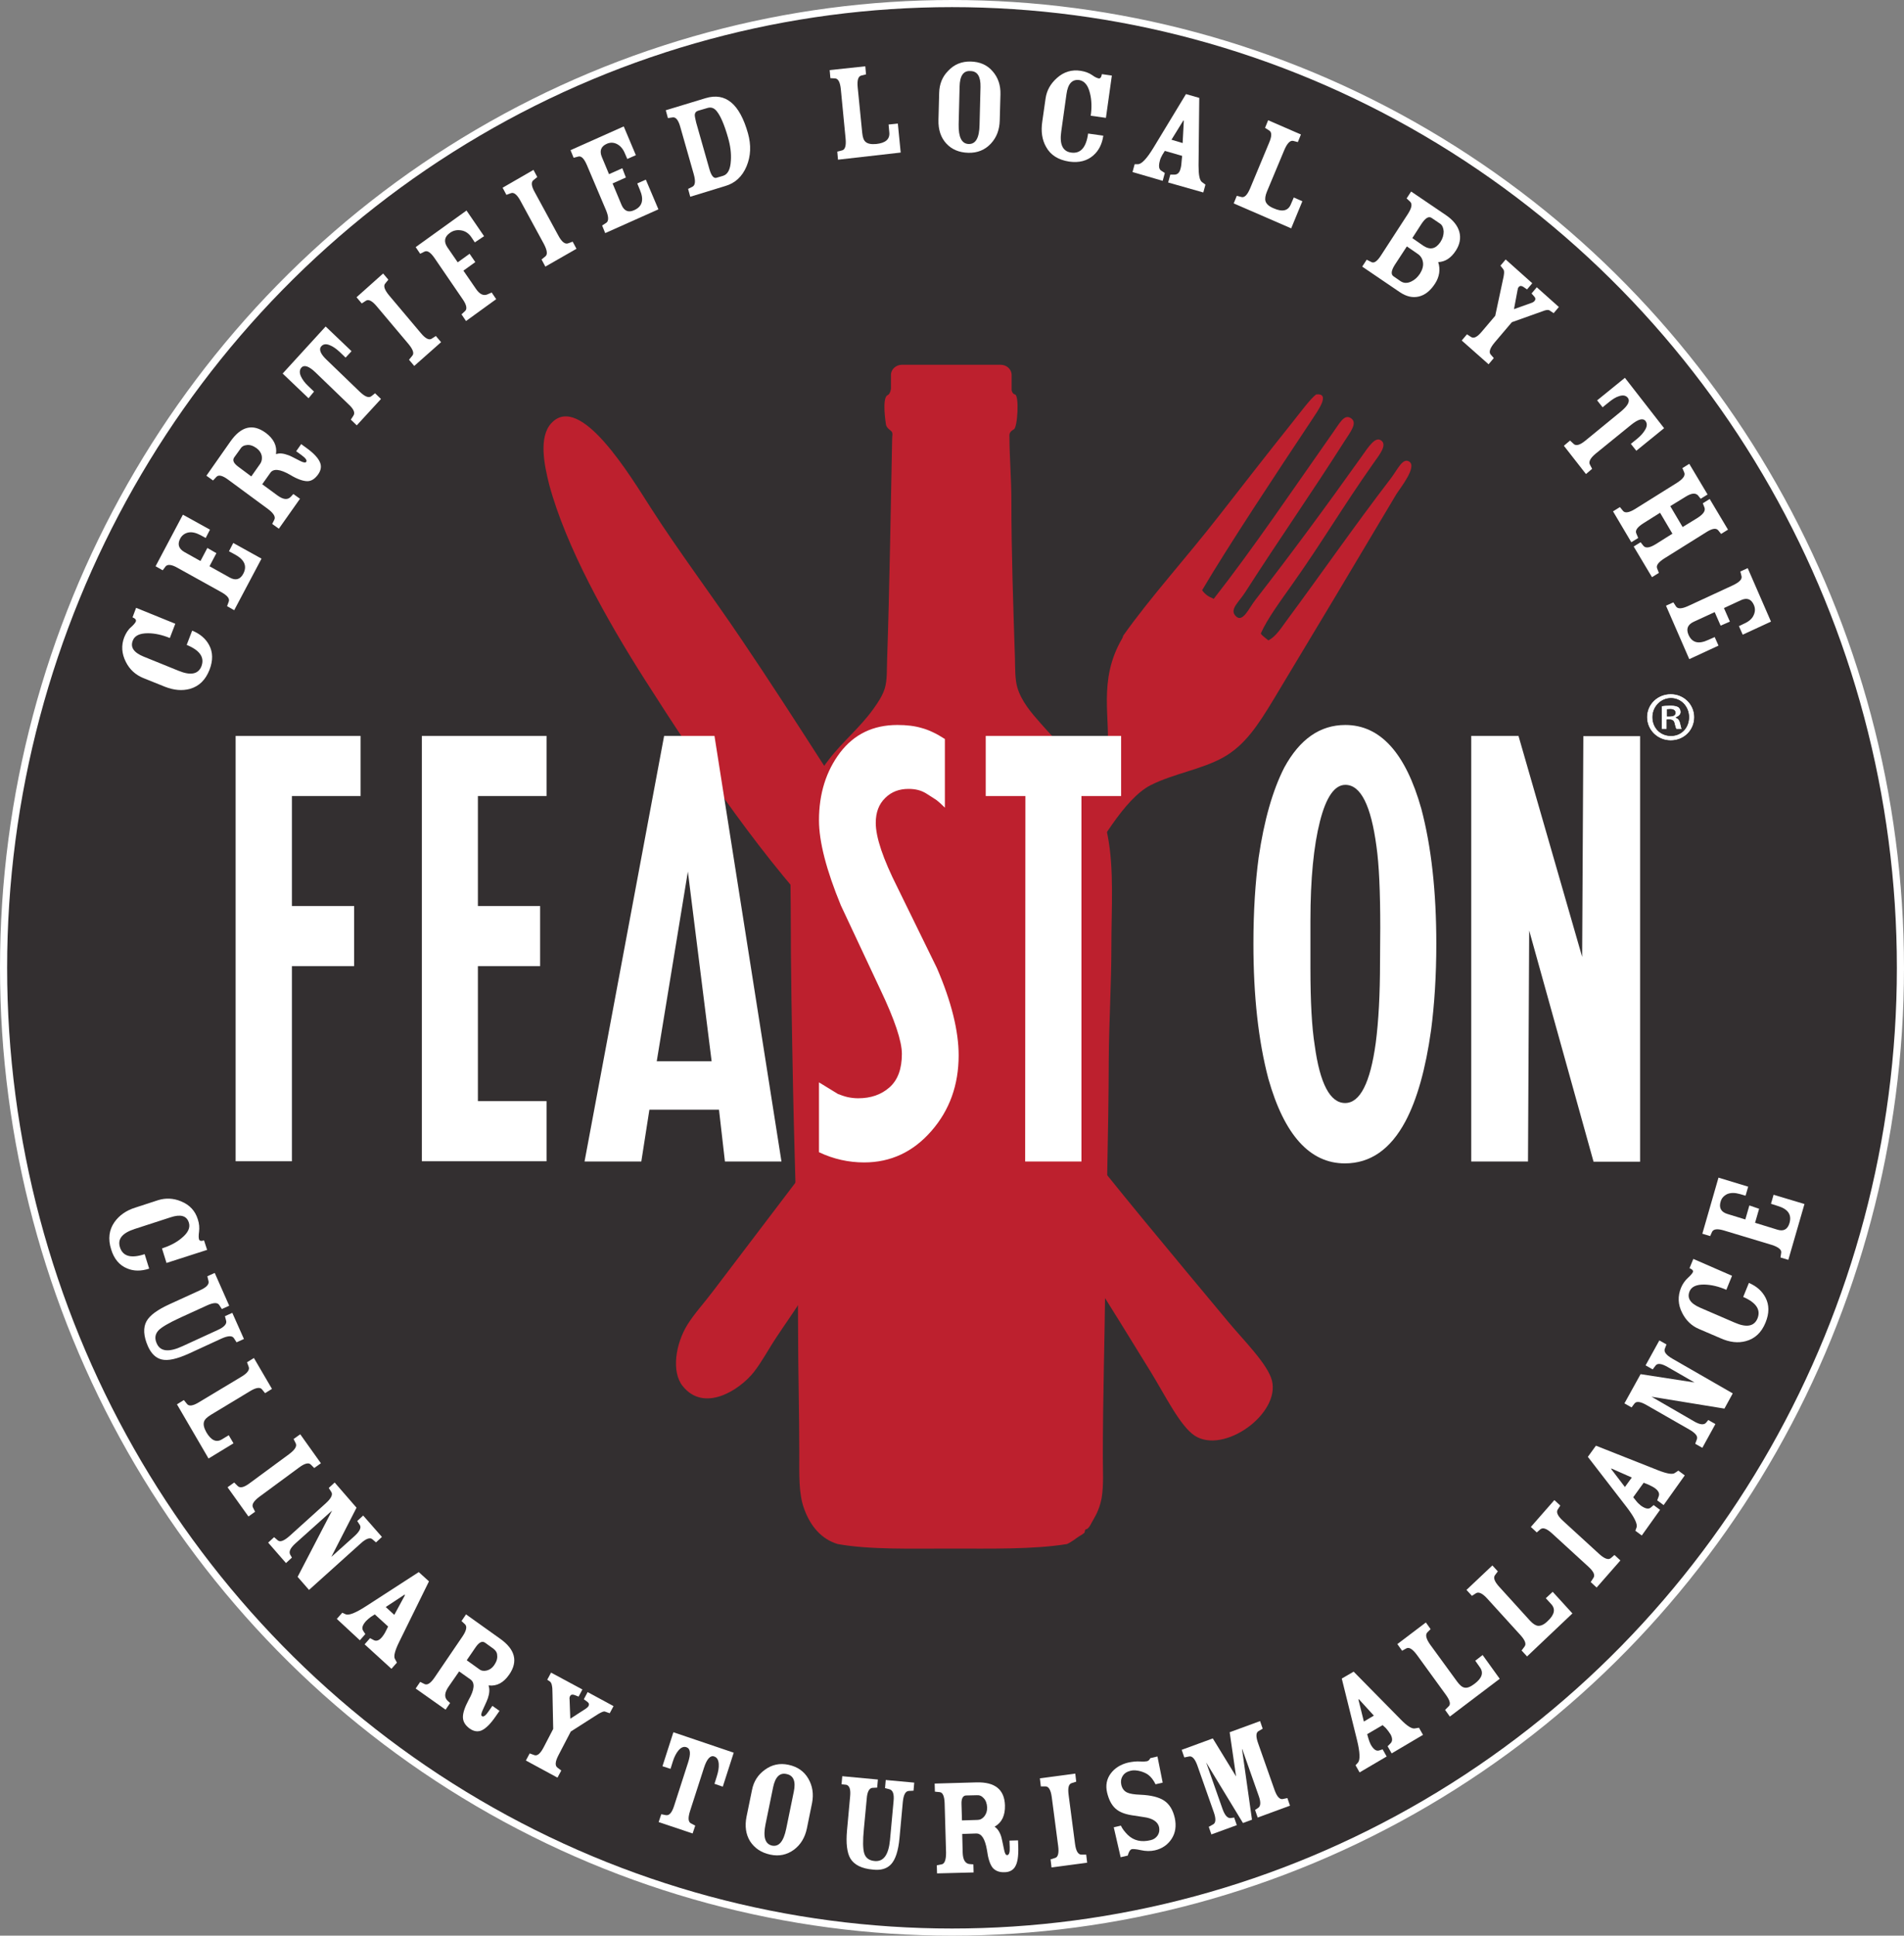 <?xml version="1.0" encoding="UTF-8"?>
<svg id="FEAST_ON_BADGE" data-name="FEAST ON BADGE" xmlns="http://www.w3.org/2000/svg" viewBox="0 0 801.6 814.6">
  <rect x="0" y="0" width="801.6" height="814.6" fill="#808080" stroke="none"/>
  <defs>
    <style>
      .cls-1 {
        isolation: isolate;
      }

      .cls-2 {
        fill: #bd202e;
        fill-rule: evenodd;
      }

      .cls-3, .cls-4 {
        fill: #fff;
      }

      .cls-5 {
        fill: #332f30;
        stroke: #fff;
        stroke-width: 3px;
      }

      .cls-5, .cls-4 {
        stroke-miterlimit: 10;
      }

      .cls-4 {
        stroke: #231f20;
        stroke-width: .25px;
      }
    </style>
  </defs>
  <ellipse id="Grey_circle" data-name="Grey circle" class="cls-5" cx="400.8" cy="407.3" rx="399.3" ry="405.8"/>
  <g id="Bottle">
    <path class="cls-2" d="M232.2,178c12.2-12.9,33.4,22.7,41.9,35.9,11.4,17.8,25.4,36.4,38,55.1,11.2,16.5,24.1,36.5,34.7,53,11.6,18,24.2,36.4,35,54.6,38.4,64.6,88.8,123.8,135.4,179.8,6.3,7.6,16.5,17.6,18.3,24.6,3.5,14.1-20.3,31.1-32.5,23.2-6.1-4-12.2-16.5-18.5-26.8-16.6-27-35.8-57.9-53-84-11.1-16.8-24.4-38.4-38.4-56.2-13.5-17.1-29-31.3-42.3-44.9-28.4-29.1-55.5-68.8-79.4-106.4-16-25.1-33.1-55.7-40.2-82-2-8-4.6-20,1-25.9h0Z"/>
    <path class="cls-2" d="M506.1,248.4c1.4,1.9,2.7,2.7,4.9,3.6,16.4-20.9,33.4-46.1,50-69.7,2.9-4,4.8-8.1,7.6-6.4,3.2,1.9,0,5.8-2.7,10-14.2,22.3-27,40.5-41.5,63.1-2.8,4.5-7.2,7.6-3.9,10.5,2.8,2.5,5.4-3.7,8-7,15-19.3,29.4-38.8,44.7-60.3,3.1-4.4,5.7-8.3,8-7,3.3,1.8-.7,6.5-3,9.8-13.1,18.6-21.4,32.9-34,50.7-5,7.1-10.6,14.6-13.4,20.9.6,1,2,1.9,3.2,2.9,3.2-1.6,5.5-5.4,7.8-8.5,14.8-20,28.3-39.5,43.7-59.6,2.9-3.8,5-8.8,7.7-7.2,3.7,2.1-3.8,11.3-5.4,13.9-18,30.3-34.1,57.2-51.7,86.4-6.6,10.9-12,19.1-21,24.2-9.1,5.1-21.1,6.9-30.6,11.7-11.4,5.8-22,25.6-31.2,39.9-38,58.7-78.5,117.9-116.3,177.4-3.2,5-6.7,9.9-10,14.9-3.3,4.9-6.1,10.3-9.6,14.8-6.1,7.7-21,17.2-30,5.9-4.8-6-3-17.7,2-25.8,3-4.8,7.1-9.2,10.7-14,45.4-59.8,92.4-121.6,138.6-181,11.1-14.3,25.6-31,27.4-45,1.8-14.7-4.2-30.9,6.4-48.9.2-.4.4-1.1.4-1.1,11.6-16.4,26.2-32.3,40.6-50.8,9.6-12.3,19.7-25.3,30.4-38.7,3.6-4.5,7.8-10.2,10.2-12,6.3-.7.6,7-1.6,10.4-15.1,22.7-35.5,53.5-46.4,72h0Z"/>
    <path class="cls-2" d="M466.3,351.5c-2.6-13.9-8.5-24.5-16.1-33.7-4-4.8-8.1-8.8-12-13.3-4-4.5-8.2-9.4-9.9-15.2-1-3.5-.9-7.8-1-12.3-.7-21.7-1.5-44.6-1.5-65.9,0-9.7-.8-19-.8-26.6,0-1.6-.4-2.5,1.8-3.8,1.6-.5,2.4-14.3.5-14.7-.8-.2-1.2-.9-1.4-1.8v-6.4c0-2.4-2.1-4.3-4.7-4.3h-41.4c-2.6,0-4.7,1.9-4.7,4.3v5.8c-.2,1.3-.6,2.4-1.6,2.8-2.2,1.6-.6,11.6-.5,12.3.3,1.7,2.4,2.5,2.6,3.3.3.9,0,1.2,0,2.8-.6,28.3-1.1,63.4-2.1,92.1-.2,4.8.1,9.2-1,12.8-.9,3-2.9,6-4.7,8.5-5.6,7.9-12.8,13.6-18.8,21.4-7.6,9.8-13.7,21.9-15.6,37.5-1,8.1-.5,16.6-.5,25.1,0,26.5.5,51,1,76.9.7,33.8,2.1,67.1,2.1,101,0,15.5.5,34.1.5,51.3,0,9.5-.3,17.3,2.1,23.7,2.6,7.2,7.3,12.7,14.1,14.7,13.4,2.4,30.5,1.9,47.5,1.9s34.7.4,49-1.9c2.2-1,3.9-2.5,5.2-3.3.9-.5,1.6-1,2.1-1.4.3-.4.1-1,.5-1.4.2-.2.8-.2,1-.5,1.1-1.1,1.4-2.2,2.1-3.3,1.8-3,3-5.8,3.7-9.5.9-5.5.5-11.4.5-17.5,0-24.2.8-50.3,1-71.7.4-32.2,1.4-64,1.5-95.4.1-15.6,1.1-31.8,1.1-47.4,0-16.4,1.2-32.7-1.6-46.9h0Z"/>
  </g>
  <g id="FEAST_ON" data-name="FEAST ON">
    <path class="cls-4" d="M713.4,301.8c0,5.6-4.4,9.9-10,9.9s-10.1-4.4-10.1-9.9,4.5-9.8,10.1-9.8,10,4.4,10,9.8ZM695.8,301.8c0,4.4,3.2,7.8,7.7,7.8s7.5-3.5,7.5-7.8-3.2-7.9-7.5-7.9-7.7,3.6-7.7,7.9h0ZM701.8,306.9h-2.3v-9.8c.9-.2,2.2-.3,3.8-.3,1.8,0,2.7.3,3.4.7.5.4,1,1.2,1,2.1,0,1.1-.8,1.9-2,2.3v.1c1,.4,1.5,1.1,1.8,2.4.3,1.5.5,2.1.7,2.5h-2.5c-.3-.4-.5-1.2-.8-2.4-.2-1.1-.8-1.6-2-1.6h-1.1v4h0ZM701.9,301.4h1.1c1.3,0,2.3-.4,2.3-1.4,0-.9-.7-1.5-2.1-1.5-.6,0-1,.1-1.3.1v2.8Z"/>
    <path class="cls-3" d="M99.2,309.7h52.6v25.3h-28.9v46.3h26.2v25.3h-26.2v82.1h-23.7v-179h0Z"/>
    <path class="cls-3" d="M177.6,309.7h52.5v25.3h-28.9v46.3h26.2v25.3h-26.2v56.8h28.9v25.3h-52.5v-179h0Z"/>
    <path class="cls-3" d="M279.6,309.7h21.2l28.2,179.1h-23.8l-2.5-21.8h-29.3l-3.4,21.8h-23.9l33.5-179.1h0ZM276.5,446.6h23.1l-10-79.8-13.1,79.8h0Z"/>
    <path class="cls-3" d="M394.4,407.3l-16.6-33.9c-6-11.9-9.1-21-9.1-27.1,0-4.4,1.3-7.9,4-10.5,2.6-2.6,5.9-3.8,9.8-3.8,2.9,0,5.3.6,7.4,1.9s3.6,2.3,4.5,2.9c.9.7,2,1.7,3.4,3.1v-28.9c-3.4-2.2-6.7-3.8-9.7-4.6-3-.9-6.4-1.3-10.3-1.3-10.2,0-18.2,3.9-24.1,11.6-5.9,7.8-8.9,17.3-8.9,28.5,0,9,3.1,21,9.2,35.8l16.7,35.6c6,12.6,9,21.6,9,26.9,0,6.3-1.7,11-5.2,14.1s-7.9,4.6-13.2,4.6c-1.6,0-3.1-.2-4.5-.5-1.3-.3-2.7-.8-4-1.3l-8-4.9v29.4c6.1,2.9,12.5,4.3,19,4.3,11.2,0,20.6-4.4,28.3-13.2,7.7-8.8,11.5-19.4,11.5-31.9,0-10.1-3-22.5-9.2-36.8h0Z"/>
    <path class="cls-3" d="M431.7,335h-16.7v-25.3h57v25.3h-16.7v153.8h-23.7l.1-153.8h0Z"/>
    <path class="cls-3" d="M527.7,397.2c0-13.8.8-25.9,2.2-36.3,2.3-15.7,5.9-28.3,10.8-37.9,6.5-11.9,15-17.9,25.7-17.9,14.7,0,25.4,11.8,32,35.3,4.2,15.9,6.3,34.8,6.3,56.8,0,13.5-.8,25.6-2.2,36.3-2.3,16.4-5.9,29.2-10.8,38.4-6.3,11.8-14.8,17.7-25.5,17.7-14.7,0-25.5-11.9-32.2-35.6-4.2-15.9-6.3-34.8-6.3-56.8h0ZM581.1,390.5c0-15.2-.5-26.6-1.6-34.3-2.3-17.2-6.6-25.9-13.1-25.9-4.5,0-8.1,5.1-10.7,15.4-2.6,10.2-4,24.1-4,41.7v20c0,14.2.6,25,1.8,32.5,2.2,16.2,6.5,24.3,12.8,24.3s10.6-8.5,12.9-25.3c1.2-9.2,1.8-20.5,1.8-33.8l.1-14.6h0Z"/>
    <path class="cls-3" d="M619.5,309.7h19.8l26.8,93,.5-92.9h23.9v179.1h-19.6l-27.1-97.3-.5,97.2h-23.9v-179.1h.1Z"/>
  </g>
  <g id="Culinary_words_Crest" data-name="Culinary words Crest">
    <g class="cls-1">
      <path class="cls-3" d="M73.8,262.5l-2.3,6c-3.2-1.3-6.3-2-9.2-2-3.5,0-5.6,1-6.4,3.1-1.1,2.8.4,5,4.5,6.7l14.8,6c5.1,2.1,8.3,1.4,9.6-1.9,1.4-3.7-.6-6.7-6.2-9l2.3-6c3.3,1.3,5.7,3.4,7.1,6,1.7,3.1,1.7,6.6.2,10.5-1.7,4.3-4.4,6.9-8.2,8-3.3.9-6.8.6-10.6-.9l-9.2-3.7c-3.1-1.3-5.6-3.5-7.2-6.7-1.8-3.5-2-7-.7-10.4.7-1.7,1.6-3.2,2.9-4.3,1.1-1,1.8-1.8,2-2.4s-.2-1.2-1.4-1.7l1.5-4,16.5,6.7Z"/>
    </g>
    <g class="cls-1">
      <path class="cls-3" d="M91.1,232.8l-2.9,5.5,8.6,4.8c2.4,1.3,4.3.8,5.6-1.6,1.7-3.2.6-5.9-3.4-8.1l-2.6-1.4,1.8-3.5,11.9,6.6-11.5,21.7-3-1.7.7-1.9c.5-1.3-.6-2.6-3.3-4.1l-18.2-10.1c-2.6-1.5-4.3-1.6-5.1-.6l-1.2,1.6-3-1.7,11.5-21.7,11.4,6.3-1.8,3.5-2.2-1.2c-1.9-1-3.6-1.4-5.1-1.1-1.5.3-2.7,1.2-3.4,2.5-1.3,2.4-.7,4.3,1.7,5.7l6.8,3.8,2.9-5.5,3.8,2.2Z"/>
    </g>
    <g class="cls-1">
      <path class="cls-3" d="M113.8,199l-3.4,4.8,6.4,4.7c2.5,1.8,4.3,2,5.7.5l1-1.1,2.8,2-8.9,12.6-2.8-2,.9-1.8c.6-1.2-.3-2.7-2.7-4.5l-16.7-12.3c-2.4-1.8-4.1-2.2-5-1.2l-1.4,1.5-2.8-2,10.1-14.4c4.5-6.4,9.4-7.6,14.8-3.7,3.4,2.5,4.9,5.5,4.4,8.9l.1.1c1.4-.5,3.1-.3,5.2.5.4.1,2,.9,4.7,2.3,1.5.8,2.4.9,2.7.5.5-.6-.2-1.6-2-2.9l-2.2-1.6,2.1-3,2.2,1.6c3.2,2.3,5.1,4.4,5.8,6.3.6,1.6.3,3.2-.9,4.9-1.3,1.8-2.8,2.8-4.5,2.8s-4.2-.8-7.3-2.7c-4.2-2.4-7-2.7-8.3-.8ZM101.2,188.9l-2.6,3.6c-.8,1.2-.3,2.4,1.7,3.9l5.5,4.1,3.8-5.4c.6-.9.8-2,.6-3.3-.3-1.3-1-2.3-2.2-3.2-1.4-1-2.8-1.5-4.1-1.3-1.2.1-2.1.6-2.7,1.6Z"/>
    </g>
    <g class="cls-1">
      <path class="cls-3" d="M129.9,167.6l-10.9-10.4,18.1-19.8,10.9,10.4-2.5,2.7-2.4-2.3c-1.5-1.4-2.9-2.4-4.2-2.9-1.6-.7-2.8-.5-3.6.4-1.2,1.3-.4,3.3,2.4,5.9l13.8,13.3c2.2,2.1,3.8,2.7,4.9,1.8l1.5-1.2,2.5,2.4-10.2,11.1-2.5-2.4,1.1-1.7c.8-1.2.1-2.8-2.1-4.8l-13.8-13.3c-2.8-2.7-4.8-3.4-6-2.1-.8.9-.9,2.2-.2,3.7.6,1.3,1.6,2.7,3.1,4.1l2.4,2.3-2.3,2.8Z"/>
    </g>
    <g class="cls-1">
      <path class="cls-3" d="M172,144.8l-13.4-15.9c-1.9-2.3-3.5-3.1-4.6-2.3l-1.7,1.1-2.2-2.6,11.2-10,2.2,2.6-1.3,1.6c-.9,1-.3,2.7,1.6,5l13.4,15.9c1.9,2.3,3.5,3.1,4.6,2.3l1.7-1.1,2.2,2.6-11.3,10-2.2-2.6,1.3-1.6c1-1,.4-2.7-1.5-5Z"/>
    </g>
    <g class="cls-1">
      <path class="cls-3" d="M199.9,102l-1.4-2.1c-1.2-1.8-2.8-2.8-4.7-3-1.7-.2-3.2.2-4.5,1.2-2.2,1.6-2.5,3.6-1,5.9l4.4,6.4,5-3.6,2.4,3.5-5,3.6,5.3,7.7c1.5,2.2,3.1,3,4.8,2.3l1.8-.8,1.9,2.8-12.7,9.2-1.9-2.8,1.5-1.4c1-.9.6-2.7-1.1-5.1l-11.7-17.1c-1.7-2.5-3.1-3.4-4.3-2.8l-1.8.9-1.9-2.8,21.4-15.4,7.4,10.8-3.9,2.6Z"/>
    </g>
    <g class="cls-1">
      <path class="cls-3" d="M229,102.7l-9.9-18.2c-1.4-2.6-2.8-3.7-4-3.2l-1.9.7-1.6-3,13-7.5,1.6,3-1.6,1.3c-1.1.8-.9,2.6.6,5.2l9.9,18.2c1.4,2.6,2.8,3.7,4.1,3.2l1.9-.7,1.6,3-13.1,7.5-1.6-3,1.6-1.3c1-.8.8-2.5-.6-5.2Z"/>
    </g>
    <g class="cls-1">
      <path class="cls-3" d="M263.5,74.7l-5.6,2.5,3.8,9.1c1.1,2.5,2.9,3.3,5.4,2.1,3.3-1.5,4.1-4.3,2.3-8.5l-1.1-2.7,3.6-1.6,5.3,12.5-22.4,10-1.3-3.2,1.7-1.1c1.1-.7,1.1-2.5,0-5.2l-8.1-19.1c-1.2-2.8-2.4-4-3.7-3.6l-1.9.5-1.3-3.2,22.4-10,5.1,12.1-3.6,1.6-1-2.3c-.8-2-2-3.3-3.4-4s-2.8-.7-4.2-.1c-2.5,1.1-3.2,3-2.1,5.6l3,7.2,5.6-2.5,1.5,3.9Z"/>
    </g>
    <g class="cls-1">
      <path class="cls-3" d="M292.1,73.4l-5.7-20c-.8-2.9-1.9-4.2-3.2-4l-2,.3-.9-3.3,16.8-5.1c8.4-2.5,14.3,2.4,17.8,14.8,1.4,5,1.2,9.6-.6,13.9-1.8,4.3-4.8,7.1-9,8.3l-14.7,4.5-.9-3.3,1.8-.9c1.2-.6,1.4-2.3.6-5.2ZM298,45.4l-4.1,1.2c-.9.3-1.3.8-1.4,1.7,0,.6.2,1.7.6,3.3l5.6,19.7c.8,2.7,1.8,3.9,3,3.5l2.7-.8c2-.6,3.1-2.7,3.3-6.4.2-3.1-.2-6.3-1.2-9.7-1.5-5.3-3.1-9-4.6-10.9-1.1-1.5-2.4-2-3.9-1.6Z"/>
    </g>
    <g class="cls-1">
      <path class="cls-3" d="M356,58.3l-2-20.7c-.3-3-1.1-4.5-2.4-4.6l-2-.1-.3-3.4,15-1.6.3,3.4-2,.5c-1.3.3-1.8,2-1.5,5l1.9,19.1c.2,1.9.6,3.1,1.4,3.8.9.8,2.4,1.1,4.5.9,3.9-.4,5.8-2,5.5-4.9l-.3-3.3,3.9-.4,1.2,12.2-26.4,3-.3-3.4,2-.5c1.3-.3,1.8-2,1.5-5Z"/>
    </g>
    <g class="cls-1">
      <path class="cls-3" d="M421.2,39.7l-.3,11c-.1,3.9-1.3,7.1-3.7,9.7-2.5,2.7-5.7,4-9.5,3.9-3.9-.1-7-1.4-9.3-3.9s-3.4-5.8-3.3-9.9l.3-11.4c.1-3.7,1.3-6.8,3.8-9.3,2.5-2.7,5.7-4,9.5-3.9s6.9,1.4,9.2,4.1c2.3,2.6,3.4,5.9,3.3,9.7ZM404,36.4l-.4,15.9c-.1,5.5,1.3,8.2,4.2,8.3,3,.1,4.5-2.6,4.6-8.1l.4-15.9c.1-4.4-1.3-6.7-4.3-6.7-2.9-.2-4.4,2-4.5,6.5Z"/>
    </g>
    <g class="cls-1">
      <path class="cls-3" d="M465.6,49.6l-6.4-.9c.5-3.4.4-6.6-.3-9.4-.8-3.4-2.3-5.2-4.5-5.6-3-.4-4.8,1.5-5.4,5.9l-2.2,15.7c-.8,5.4.6,8.4,4.1,8.9,4,.6,6.4-2.1,7.2-8l6.4.9c-.5,3.5-1.9,6.3-4.2,8.3-2.6,2.3-6,3.2-10.2,2.6-4.5-.7-7.8-2.7-9.7-6.2-1.7-3-2.2-6.5-1.6-10.6l1.4-9.8c.5-3.4,2.1-6.2,4.8-8.6,2.9-2.6,6.3-3.6,10-3,1.9.3,3.5.9,4.8,1.8,1.2.9,2.2,1.3,2.8,1.4s1.1-.5,1.3-1.8l4.2.6-2.5,17.8Z"/>
    </g>
    <g class="cls-1">
      <path class="cls-3" d="M497.7,65.6l-7.3-2.1-1,1.6c-.5.9-.9,1.7-1.1,2.6-.6,2.2-.4,3.6.7,4.2l1.4.9-.9,3.3-12.7-3.7.9-3.3h1.4c1.5,0,3.7-2.3,6.5-6.9l13.7-22.6,5.6,1.6-.3,28.4c0,3.9.4,6.2,1.4,7l1.5,1.1-.9,3.3-14.8-4.2.9-3.3h1.7c1.3,0,2.2-.8,2.6-2.5.3-.9.4-2.1.5-3.5l.2-1.9ZM493.2,58.8l4.7,1.4.5-9.4-.2-.1-5,8.1Z"/>
    </g>
    <g class="cls-1">
      <path class="cls-3" d="M526.3,79.3l8-19.2c1.2-2.8,1.2-4.5,0-5.2l-1.7-1.1,1.3-3.2,13.8,6-1.3,3.2-1.9-.5c-1.3-.3-2.5.9-3.7,3.6l-7.4,17.7c-.7,1.7-.9,3.1-.6,4.1.4,1.2,1.5,2.2,3.5,3,3.6,1.6,6,1,7.1-1.6l1.3-3,3.6,1.6-4.7,11.4-24.2-10.5,1.3-3.2,1.9.5c1.3.4,2.5-.8,3.7-3.6Z"/>
    </g>
    <g class="cls-1">
      <path class="cls-3" d="M581.4,107.5l11.3-17.4c1.6-2.5,2-4.2,1-5.2l-1.5-1.4,1.9-2.9,14.6,9.9c3.1,2.1,5,4.5,5.7,7.1s.2,5.3-1.5,7.9c-2,3.1-4.5,4.7-7.4,4.8h0c1,3.1.5,6.2-1.3,9-2,3.1-4.3,4.9-6.9,5.5-2.6.6-5.2,0-7.9-1.8l-15.9-10.8,1.9-2.9,1.8.9c1.2.8,2.6-.2,4.2-2.7ZM586.7,116.3l2.9,2c1.3.9,2.8,1,4.5.2,1.5-.7,2.7-1.8,3.7-3.3,1-1.6,1.5-3.2,1.3-4.7s-.9-2.8-2.3-3.7l-4.5-3.1-5.1,7.8c-1.5,2.4-1.7,4-.5,4.8ZM598.4,94.3l-3.8,5.9,4.6,3.2c2.9,1.9,5.2,1.4,7.2-1.5,1-1.5,1.4-3,1.4-4.5-.1-1.5-.6-2.6-1.4-3.2l-3.7-2.5c-1.2-.8-2.6,0-4.3,2.6Z"/>
    </g>
    <g class="cls-1">
      <path class="cls-3" d="M631.7,111.8l2.2-2.6,11.2,10-2.2,2.6-1.6-1.1c-.8-.5-1.4-.5-1.9.1-.3.3-.4.7-.5,1.3l-1.5,8,7.3-2.6c.6-.2,1.1-.5,1.4-.9.4-.5.4-1.1,0-1.6l-1.3-1.5,2.2-2.6,9.3,8.3-2.2,2.6-1.8-1.2c-.5-.3-1.4-.2-2.9.4l-12.9,4.6-7.3,8.6c-1.9,2.3-2.5,4-1.6,5l1.3,1.5-2.2,2.6-11.3-10,2.2-2.6,1.7,1.1c1.2.8,2.7,0,4.6-2.3l5.6-6.6,3.1-14.5c.4-1.7.6-2.8.6-3.2.1-.9,0-1.6-.4-2l-1.1-1.4Z"/>
    </g>
    <g class="cls-1">
      <path class="cls-3" d="M672.4,168.5l11.7-9.5,16.5,21.2-11.7,9.5-2.3-2.9,2.6-2.1c1.6-1.3,2.7-2.6,3.4-3.8.9-1.5.9-2.7.2-3.7-1.1-1.4-3.1-.8-6.1,1.6l-14.9,12.1c-2.3,1.9-3.1,3.5-2.4,4.7l.9,1.7-2.6,2.2-9.3-11.9,2.6-2.2,1.5,1.4c1,1,2.7.5,5-1.4l14.9-12.2c3-2.5,4-4.4,2.9-5.8-.8-1-2-1.2-3.6-.7-1.4.4-2.8,1.3-4.4,2.6l-2.6,2.1-2.3-2.9Z"/>
    </g>
    <g class="cls-1">
      <path class="cls-3" d="M709.4,209.2l-6.2,3.8,5.2,8.8,6.2-3.8c2.5-1.6,3.5-3,3-4.4l-.7-1.8,2.9-1.8,7.7,12.9-2.9,1.8-1.2-1.5c-.9-1.1-2.6-.8-5.1.8l-17.6,11c-2.5,1.6-3.6,3-3,4.3l.7,1.8-2.9,1.8-7.7-12.9,2.9-1.8,1.2,1.5c.9,1.1,2.6.9,5.2-.7l7-4.4-5.2-8.8-7,4.4c-2.5,1.6-3.6,3-3,4.3l.8,1.9-2.9,1.8-7.7-13,2.9-1.8,1.3,1.6c.8,1,2.5.8,5.1-.8l17.6-11c2.5-1.6,3.6-3,3.1-4.3l-.8-1.9,2.9-1.8,7.7,12.9-2.9,1.8-1.2-1.5c-1.2-1.1-2.9-.8-5.4.8Z"/>
    </g>
    <g class="cls-1">
      <path class="cls-3" d="M724.4,263.3l-2.5-5.7-8.9,4.1c-2.5,1.2-3.2,3-2.1,5.5,1.5,3.3,4.2,4,8.3,2.1l2.7-1.2,1.6,3.6-12.3,5.7-9.8-22.5,3.1-1.4,1.1,1.7c.7,1.1,2.4,1.1,5.2-.2l18.8-8.7c2.7-1.3,3.9-2.5,3.6-3.8l-.5-2,3.1-1.4,9.8,22.5-11.9,5.5-1.6-3.6,2.3-1.1c2-.9,3.3-2.1,3.9-3.5.7-1.5.7-2.9.1-4.3-1.1-2.5-2.9-3.2-5.5-2l-7.1,3.3,2.5,5.7-3.9,1.7Z"/>
    </g>
    <g class="cls-1">
      <path class="cls-3" d="M70.1,531.5l-1.9-6.1c3.3-1.1,6.1-2.5,8.3-4.4,2.7-2.2,3.7-4.4,3-6.5-.9-2.9-3.5-3.6-7.7-2.2l-15.1,4.9c-5.2,1.7-7.3,4.2-6.2,7.7,1.2,3.8,4.6,4.8,10.4,2.9l1.9,6.1c-3.4,1.1-6.5,1.1-9.3-.1-3.2-1.3-5.5-4-6.7-8-1.4-4.4-.9-8.2,1.4-11.5,2-2.8,4.9-4.9,8.8-6.1l9.5-3.1c3.2-1,6.5-.9,9.8.5,3.6,1.5,5.9,4,7,7.6.6,1.8.7,3.5.5,5.2-.2,1.5-.2,2.5,0,3.2.2.6.9.8,2.1.4l1.3,4-17.1,5.5Z"/>
    </g>
    <g class="cls-1">
      <path class="cls-3" d="M87.3,537.1l3.1-1.4,6.1,13.8-3.1,1.4-1.1-1.7c-.7-1.1-2.4-1.1-5.2.2l-11.6,5.3c-4.5,2.1-7.4,3.8-8.7,5.1-1.5,1.6-1.8,3.4-.8,5.6,1.5,3.4,5.1,3.8,10.9,1.1l14.8-6.8c2.7-1.2,3.9-2.6,3.5-3.9l-.5-1.9,3.1-1.4,4.9,11-3.1,1.4-1.1-1.7c-.7-1.2-2.5-1.1-5.2.1l-13.9,6.4c-4.9,2.2-8.7,3.1-11.4,2.4-2.4-.6-4.3-2.4-5.7-5.5-1.9-4.3-2.1-7.9-.6-10.6,1.4-2.5,4.6-4.8,9.6-7.1l12.9-5.9c2.7-1.2,3.9-2.5,3.6-3.8l-.5-2.1Z"/>
    </g>
    <g class="cls-1">
      <path class="cls-3" d="M83.8,590.1l17.8-10.7c2.6-1.5,3.6-3,3.1-4.2l-.7-1.9,2.9-1.8,7.6,13-2.9,1.8-1.3-1.6c-.8-1-2.5-.8-5.1.8l-16.4,9.9c-1.6,1-2.6,1.9-2.9,2.9-.4,1.2,0,2.7,1,4.5,2,3.4,4.2,4.4,6.6,2.9l2.8-1.7,2,3.4-10.5,6.4-13.3-22.8,2.9-1.8,1.3,1.6c.8,1.1,2.5.9,5.1-.7Z"/>
    </g>
    <g class="cls-1">
      <path class="cls-3" d="M105.1,624.2l16.7-12.3c2.4-1.8,3.3-3.3,2.7-4.5l-.9-1.8,2.8-2,8.7,12.2-2.8,2-1.4-1.4c-.9-1-2.6-.6-5,1.2l-16.7,12.3c-2.4,1.8-3.3,3.3-2.7,4.5l.9,1.8-2.8,2-8.8-12.3,2.8-2,1.4,1.4c1,1.1,2.7.7,5.1-1.1Z"/>
    </g>
    <g class="cls-1">
      <path class="cls-3" d="M124.4,649.5c-2.2,2-2.9,3.5-2.2,4.8l.7,1.2-2.5,2.3-7.5-8.6,2.5-2.3,1.5,1.3c1,.9,2.6.3,4.9-1.7l15.4-13.9c2.2-2,3-3.6,2.3-4.7l-1.1-1.7,2.5-2.3,9.2,10.6-10.6,20.7,9.7-8.7c2.2-2,3-3.6,2.3-4.7l-1.1-1.7,2.5-2.3,7.9,9-2.5,2.3-1.5-1.3c-1-.9-2.7-.3-4.9,1.7l-21.8,19.6-4.8-5.5,14.5-27.9-15.4,13.8Z"/>
    </g>
    <g class="cls-1">
      <path class="cls-3" d="M163.4,684.5l-5.6-5.1-1.6,1c-.8.6-1.5,1.2-2.1,1.8-1.5,1.7-1.9,3-1.2,4.1l.9,1.4-2.3,2.6-9.7-9,2.3-2.6,1.3.6c1.4.7,4.3-.5,8.8-3.4l22.1-14.3,4.3,3.9-12.6,25.6c-1.7,3.5-2.3,5.8-1.8,6.9l.9,1.7-2.3,2.6-11.3-10.3,2.3-2.6,1.5.8c1.1.6,2.3.2,3.4-1.1.6-.7,1.3-1.7,1.9-3l.8-1.6ZM162.4,676.3l3.6,3.3,4.5-8.3-.2-.2-7.9,5.2Z"/>
    </g>
    <g class="cls-1">
      <path class="cls-3" d="M198.1,706.8l-4.8-3.4-4.5,6.5c-1.7,2.5-1.8,4.4-.4,5.8l1.1,1-1.9,2.8-12.6-8.9,1.9-2.8,1.8.9c1.2.6,2.6-.3,4.3-2.8l11.7-17.2c1.7-2.5,2-4.2,1.1-5.1l-1.5-1.4,1.9-2.8,14.3,10.2c6.4,4.5,7.7,9.6,3.9,15.1-2.4,3.5-5.3,5-8.6,4.6l-.1.1c.5,1.4.4,3.2-.3,5.3-.1.4-.8,2-2.1,4.8-.7,1.5-.9,2.4-.4,2.7.6.5,1.6-.2,2.8-2l1.6-2.3,3,2.1-1.6,2.3c-2.2,3.2-4.2,5.2-6.1,6-1.6.6-3.2.3-4.8-.8-1.8-1.3-2.8-2.8-2.9-4.6-.1-1.8.7-4.3,2.4-7.5,2.5-4.4,2.7-7.2.8-8.6ZM207.8,693.9l-3.6-2.6c-1.2-.8-2.4-.2-3.8,1.7l-3.9,5.7,5.3,3.8c.9.7,2,.8,3.2.5s2.3-1.1,3.1-2.3c1-1.5,1.4-2.8,1.2-4.2,0-1-.6-1.9-1.5-2.6Z"/>
    </g>
    <g class="cls-1">
      <path class="cls-3" d="M230.4,706.9l1.6-3,13.2,7.1-1.6,3-1.8-.7c-.9-.3-1.5-.1-1.8.5-.2.4-.3.8-.2,1.4l.3,8.1,6.5-4.2c.6-.4,1-.8,1.2-1.2.3-.6.2-1.1-.4-1.6l-1.6-1.2,1.6-3,10.9,5.9-1.6,3-2-.7c-.5-.2-1.4.2-2.8,1l-11.6,7.4-5.2,10c-1.4,2.7-1.5,4.4-.4,5.2l1.6,1.2-1.6,3-13.3-7.2,1.6-3,1.9.7c1.3.5,2.6-.6,4-3.3l4-7.7-.3-14.8c0-1.8-.1-2.9-.2-3.2-.1-.9-.4-1.5-.8-1.9l-1.2-.8Z"/>
    </g>
    <g class="cls-1">
      <path class="cls-3" d="M278.9,743.3l4.6-14.3,25.4,8.6-4.6,14.3-3.5-1.2,1-3.2c.6-1.9.9-3.6.8-5.1-.1-1.7-.7-2.8-1.9-3.2-1.6-.6-3.1,1-4.3,4.7l-5.9,18.3c-.9,2.9-.8,4.6.5,5.2l1.7.9-1.1,3.3-14.3-4.8,1.1-3.3,2,.4c1.4.2,2.5-1.1,3.4-3.9l5.9-18.3c1.2-3.7,1-5.8-.7-6.4-1.2-.4-2.3.1-3.4,1.4-.9,1.1-1.7,2.6-2.3,4.5l-1,3.2-3.4-1.1Z"/>
    </g>
    <g class="cls-1">
      <path class="cls-3" d="M341.9,758.7l-2.2,10.8c-.8,3.8-2.6,6.8-5.4,8.9-3,2.2-6.3,2.9-10,2.1-3.8-.8-6.6-2.7-8.5-5.6-1.8-2.9-2.3-6.4-1.5-10.4l2.3-11.2c.7-3.6,2.5-6.4,5.4-8.5,3-2.2,6.3-2.9,10-2.1,3.7.8,6.5,2.7,8.3,5.8,1.8,3.1,2.3,6.5,1.6,10.2ZM325.5,752.1l-3.2,15.6c-1.1,5.4-.2,8.3,2.7,9,2.9.6,4.9-1.7,6-7.1l3.2-15.6c.9-4.3-.1-6.8-3-7.4-2.9-.7-4.8,1.2-5.7,5.5Z"/>
    </g>
    <g class="cls-1">
      <path class="cls-3" d="M354.3,750.9l.3-3.4,15,1.4-.3,3.4-2,.1c-1.3.1-2.2,1.6-2.4,4.6l-1.2,12.7c-.5,5-.4,8.3.1,10.1.6,2.1,2.1,3.2,4.5,3.4,3.7.3,5.8-2.6,6.4-8.9l1.5-16.3c.3-3-.3-4.6-1.7-5l-1.9-.5.3-3.4,12,1.1-.3,3.4-2,.1c-1.4.1-2.2,1.6-2.5,4.6l-1.4,15.2c-.5,5.4-1.7,9.1-3.6,11.1-1.7,1.8-4.2,2.6-7.6,2.2-4.7-.4-7.9-2-9.5-4.7-1.4-2.4-1.9-6.4-1.4-11.8l1.3-14.2c.3-3-.2-4.6-1.6-5l-2-.2Z"/>
    </g>
    <g class="cls-1">
      <path class="cls-3" d="M411,771.6l-5.9.2.2,7.9c.1,3,1.1,4.7,3.1,4.8l1.4.1.1,3.4-15.4.4-.1-3.4,2-.4c1.3-.2,1.9-1.9,1.9-4.9l-.6-20.8c-.1-3-.8-4.6-2.1-4.7l-2-.2-.1-3.4,17.6-.5c7.8-.2,11.8,3,12,9.7.1,4.2-1.3,7.2-4.3,8.9v.1c1.2.8,2.2,2.3,2.8,4.4.1.4.5,2.1,1.1,5.1.3,1.6.7,2.4,1.3,2.4.8,0,1.2-1.1,1.1-3.3l-.1-2.8,3.6-.1.1,2.8c.1,3.9-.3,6.7-1.4,8.4-.9,1.4-2.4,2.2-4.4,2.2-2.2.1-3.9-.6-5-1.9-1.1-1.4-1.9-3.8-2.4-7.5-.8-4.6-2.2-6.9-4.5-6.9ZM411.2,755.5l-4.4.1c-1.4,0-2.1,1.3-2,3.7l.2,6.8,6.5-.2c1.1,0,2.1-.5,2.9-1.5s1.2-2.2,1.2-3.7c-.1-1.8-.6-3.1-1.5-4-.8-.9-1.8-1.3-2.9-1.2Z"/>
    </g>
    <g class="cls-1">
      <path class="cls-3" d="M445.5,776.9l-2.7-20.6c-.4-3-1.3-4.5-2.6-4.5h-2l-.4-3.4,14.9-2,.4,3.4-1.9.6c-1.3.4-1.7,2-1.3,5l2.7,20.6c.4,3,1.3,4.5,2.7,4.5h2l.4,3.4-15,2-.4-3.4,1.9-.6c1.2-.3,1.7-2,1.3-5Z"/>
    </g>
    <g class="cls-1">
      <path class="cls-3" d="M489.5,750.2l-3,.7c-.9-1.8-1.9-3.1-3.1-4-.8-.6-1.9-1.1-3.3-1.5-1.5-.4-2.9-.5-4.1-.2-1.6.4-2.7,1.1-3.4,2.3-.7,1.2-.8,2.4-.5,3.7.4,1.6,1.2,2.6,2.5,3.2,1.1.5,2.9.8,5.6.9,4.4.2,7.6,1,9.8,2.4,2.3,1.5,3.8,3.9,4.6,7.4.7,3.3.3,6.2-1.3,8.7s-4,4.2-7.1,4.9c-1.8.4-3.8.4-6-.1-1.8-.4-3.1-.5-3.7-.4-.7.2-1.3,1.1-1.7,2.7l-3,.7-2.9-12.6,3-.7c.6,1.3,1.6,2.6,2.9,3.9,2.5,2.4,5.7,3.2,9.7,2.2,1.3-.3,2.2-1,2.9-2,.7-1.1.8-2.2.6-3.4-.5-2.3-2.7-3.8-6.5-4.3l-5.2-.8c-3-.5-5.2-1.4-6.8-2.9-1.6-1.5-2.7-3.7-3.4-6.6-.7-3-.2-5.7,1.5-8s4.1-3.8,7.2-4.6c1.8-.4,3.6-.6,5.2-.5,1.4.1,2.4,0,2.9-.1s1-.5,1.4-1.3l3-.7,2.2,11Z"/>
    </g>
    <g class="cls-1">
      <path class="cls-3" d="M514.7,761.3c1,2.8,2.2,4,3.5,3.8l1.4-.2,1.1,3.2-10.7,3.9-1.1-3.2,1.8-1c1.2-.6,1.3-2.4.3-5.2l-6.9-19.6c-1-2.8-2.2-4.1-3.5-3.8l-2,.4-1.1-3.2,13.1-4.8,9.8,16-2.7-18.6,12.8-4.7,1.1,3.2-1.7,1c-1.2.6-1.2,2.4-.2,5.2l6.9,19.6c1,2.8,2.2,4.1,3.5,3.8l1.9-.4,1.1,3.2-13.6,5-1.1-3.2,1.2-.8c1.2-.7,1.3-2.5.3-5.2l-6.9-19.6h-.1l4.2,29.7-3.8,1.4-15.5-25.5,6.9,19.6Z"/>
    </g>
    <g class="cls-1">
      <path class="cls-3" d="M582.1,726l-6.5,3.8.5,1.8c.3,1,.6,1.8,1,2.6,1.1,1.9,2.2,2.8,3.4,2.5l1.6-.5,1.7,3-11.4,6.7-1.7-3,1-1.1c1-1.1.9-4.3-.4-9.6l-6.4-25.8,5-2.9,19.8,20.1c2.7,2.8,4.7,4,5.9,3.8l1.8-.3,1.7,3-13.2,7.8-1.7-3,1.2-1.2c.9-.9.9-2.1.1-3.7-.5-.8-1.2-1.8-2.1-2.8l-1.3-1.2ZM574.2,724.5l4.2-2.5-6.3-6.9-.2.1,2.3,9.3Z"/>
    </g>
    <g class="cls-1">
      <path class="cls-3" d="M608.7,713.2l-12.2-16.8c-1.8-2.4-3.2-3.3-4.4-2.7l-1.8,1-2-2.8,12-9.1,2,2.8-1.4,1.4c-.9,1-.5,2.7,1.2,5.1l11.3,15.5c1.1,1.5,2.1,2.4,3.1,2.6,1.2.3,2.6-.3,4.3-1.6,3.2-2.4,3.9-4.7,2.2-7l-1.9-2.7,3.1-2.4,7.2,10-21,15.9-2-2.8,1.4-1.4c1.1-.9.7-2.5-1.1-5Z"/>
    </g>
    <g class="cls-1">
      <path class="cls-3" d="M640.1,688.1l-14-15.4c-2-2.2-3.6-2.9-4.7-2.2l-1.7,1.1-2.3-2.5,10.9-10.3,2.3,2.5-1.2,1.6c-.8,1.1-.2,2.7,1.8,4.9l12.9,14.2c1.3,1.4,2.4,2.1,3.4,2.2,1.2.1,2.6-.5,4.1-2,2.9-2.7,3.4-5.1,1.4-7.2l-2.2-2.4,2.9-2.7,8.3,9.1-19.1,18.1-2.3-2.5,1.2-1.6c.9-1.1.3-2.7-1.7-4.9Z"/>
    </g>
    <g class="cls-1">
      <path class="cls-3" d="M668.7,659.3l-15.3-14c-2.2-2-3.8-2.6-4.9-1.7l-1.5,1.3-2.5-2.3,9.9-11.3,2.5,2.3-1.1,1.7c-.7,1.1,0,2.7,2.2,4.7l15.3,14c2.2,2,3.9,2.6,4.9,1.7l1.5-1.3,2.5,2.3-10,11.4-2.5-2.3,1.1-1.7c.9-1.2.1-2.8-2.1-4.8Z"/>
    </g>
    <g class="cls-1">
      <path class="cls-3" d="M692,624l-4.4,6.1,1.2,1.5c.6.8,1.3,1.4,2,2,1.8,1.3,3.2,1.6,4.1.9l1.3-1.1,2.7,2-7.7,10.8-2.7-2,.5-1.4c.5-1.4-.9-4.3-4.2-8.6l-16.3-21.1,3.4-4.7,26.3,10.4c3.6,1.4,5.9,1.8,6.9,1.1l1.5-1,2.7,2-8.9,12.5-2.7-2,.6-1.6c.5-1.2,0-2.3-1.4-3.4-.8-.6-1.8-1.1-3.1-1.7l-1.8-.7ZM684.1,625.8l2.9-4-8.6-3.8-.1.2,5.8,7.6Z"/>
    </g>
    <g class="cls-1">
      <path class="cls-3" d="M713.1,598.1c2.5,1.5,4.3,1.7,5.2.6l.9-1.1,3,1.7-5.5,10-3-1.7.7-1.9c.5-1.3-.6-2.6-3.2-4.1l-18-10.3c-2.6-1.5-4.3-1.7-5.1-.6l-1.2,1.6-3-1.7,6.8-12.3,22.7,3.5-11.3-6.5c-2.6-1.5-4.3-1.7-5.1-.6l-1.2,1.6-3-1.7,5.8-10.5,3,1.7-.7,1.8c-.5,1.3.6,2.7,3.2,4.2l25.4,14.6-3.5,6.4-30.7-5,17.8,10.3Z"/>
    </g>
    <g class="cls-1">
      <path class="cls-3" d="M729.2,536.9l-2.4,5.9c-3.2-1.4-6.2-2.1-9.1-2.2-3.5-.1-5.6.9-6.4,2.9-1.1,2.8.3,5,4.4,6.8l14.6,6.3c5,2.2,8.2,1.6,9.6-1.7,1.5-3.7-.5-6.7-6-9.1l2.4-5.9c3.3,1.4,5.6,3.5,7,6.2,1.6,3.1,1.6,6.6,0,10.5-1.7,4.2-4.5,6.8-8.3,7.8-3.3.9-6.8.5-10.6-1.2l-9.1-3.9c-3.1-1.3-5.5-3.6-7.1-6.8-1.8-3.5-1.9-7-.5-10.5.7-1.7,1.7-3.1,2.9-4.2,1.1-1,1.8-1.8,2.1-2.4.3-.6-.2-1.2-1.4-1.7l1.6-3.9,16.3,7.1Z"/>
    </g>
    <g class="cls-1">
      <path class="cls-3" d="M740.6,508.7l-1.7,5.9,9.4,2.9c2.6.8,4.3-.1,5.1-2.8,1-3.5-.6-5.9-5-7.2l-2.8-.9,1.1-3.8,13,3.9-6.8,23.5-3.3-1,.3-2c.2-1.3-1.2-2.4-4-3.3l-19.9-6c-2.9-.9-4.6-.7-5.2.5l-.8,1.8-3.3-1,6.8-23.6,12.5,3.8-1.1,3.8-2.4-.7c-2.1-.6-3.8-.6-5.3,0-1.4.7-2.4,1.7-2.8,3.2-.8,2.6.2,4.4,2.9,5.2l7.5,2.3,1.7-5.9,4.1,1.4Z"/>
    </g>
  </g>
</svg>